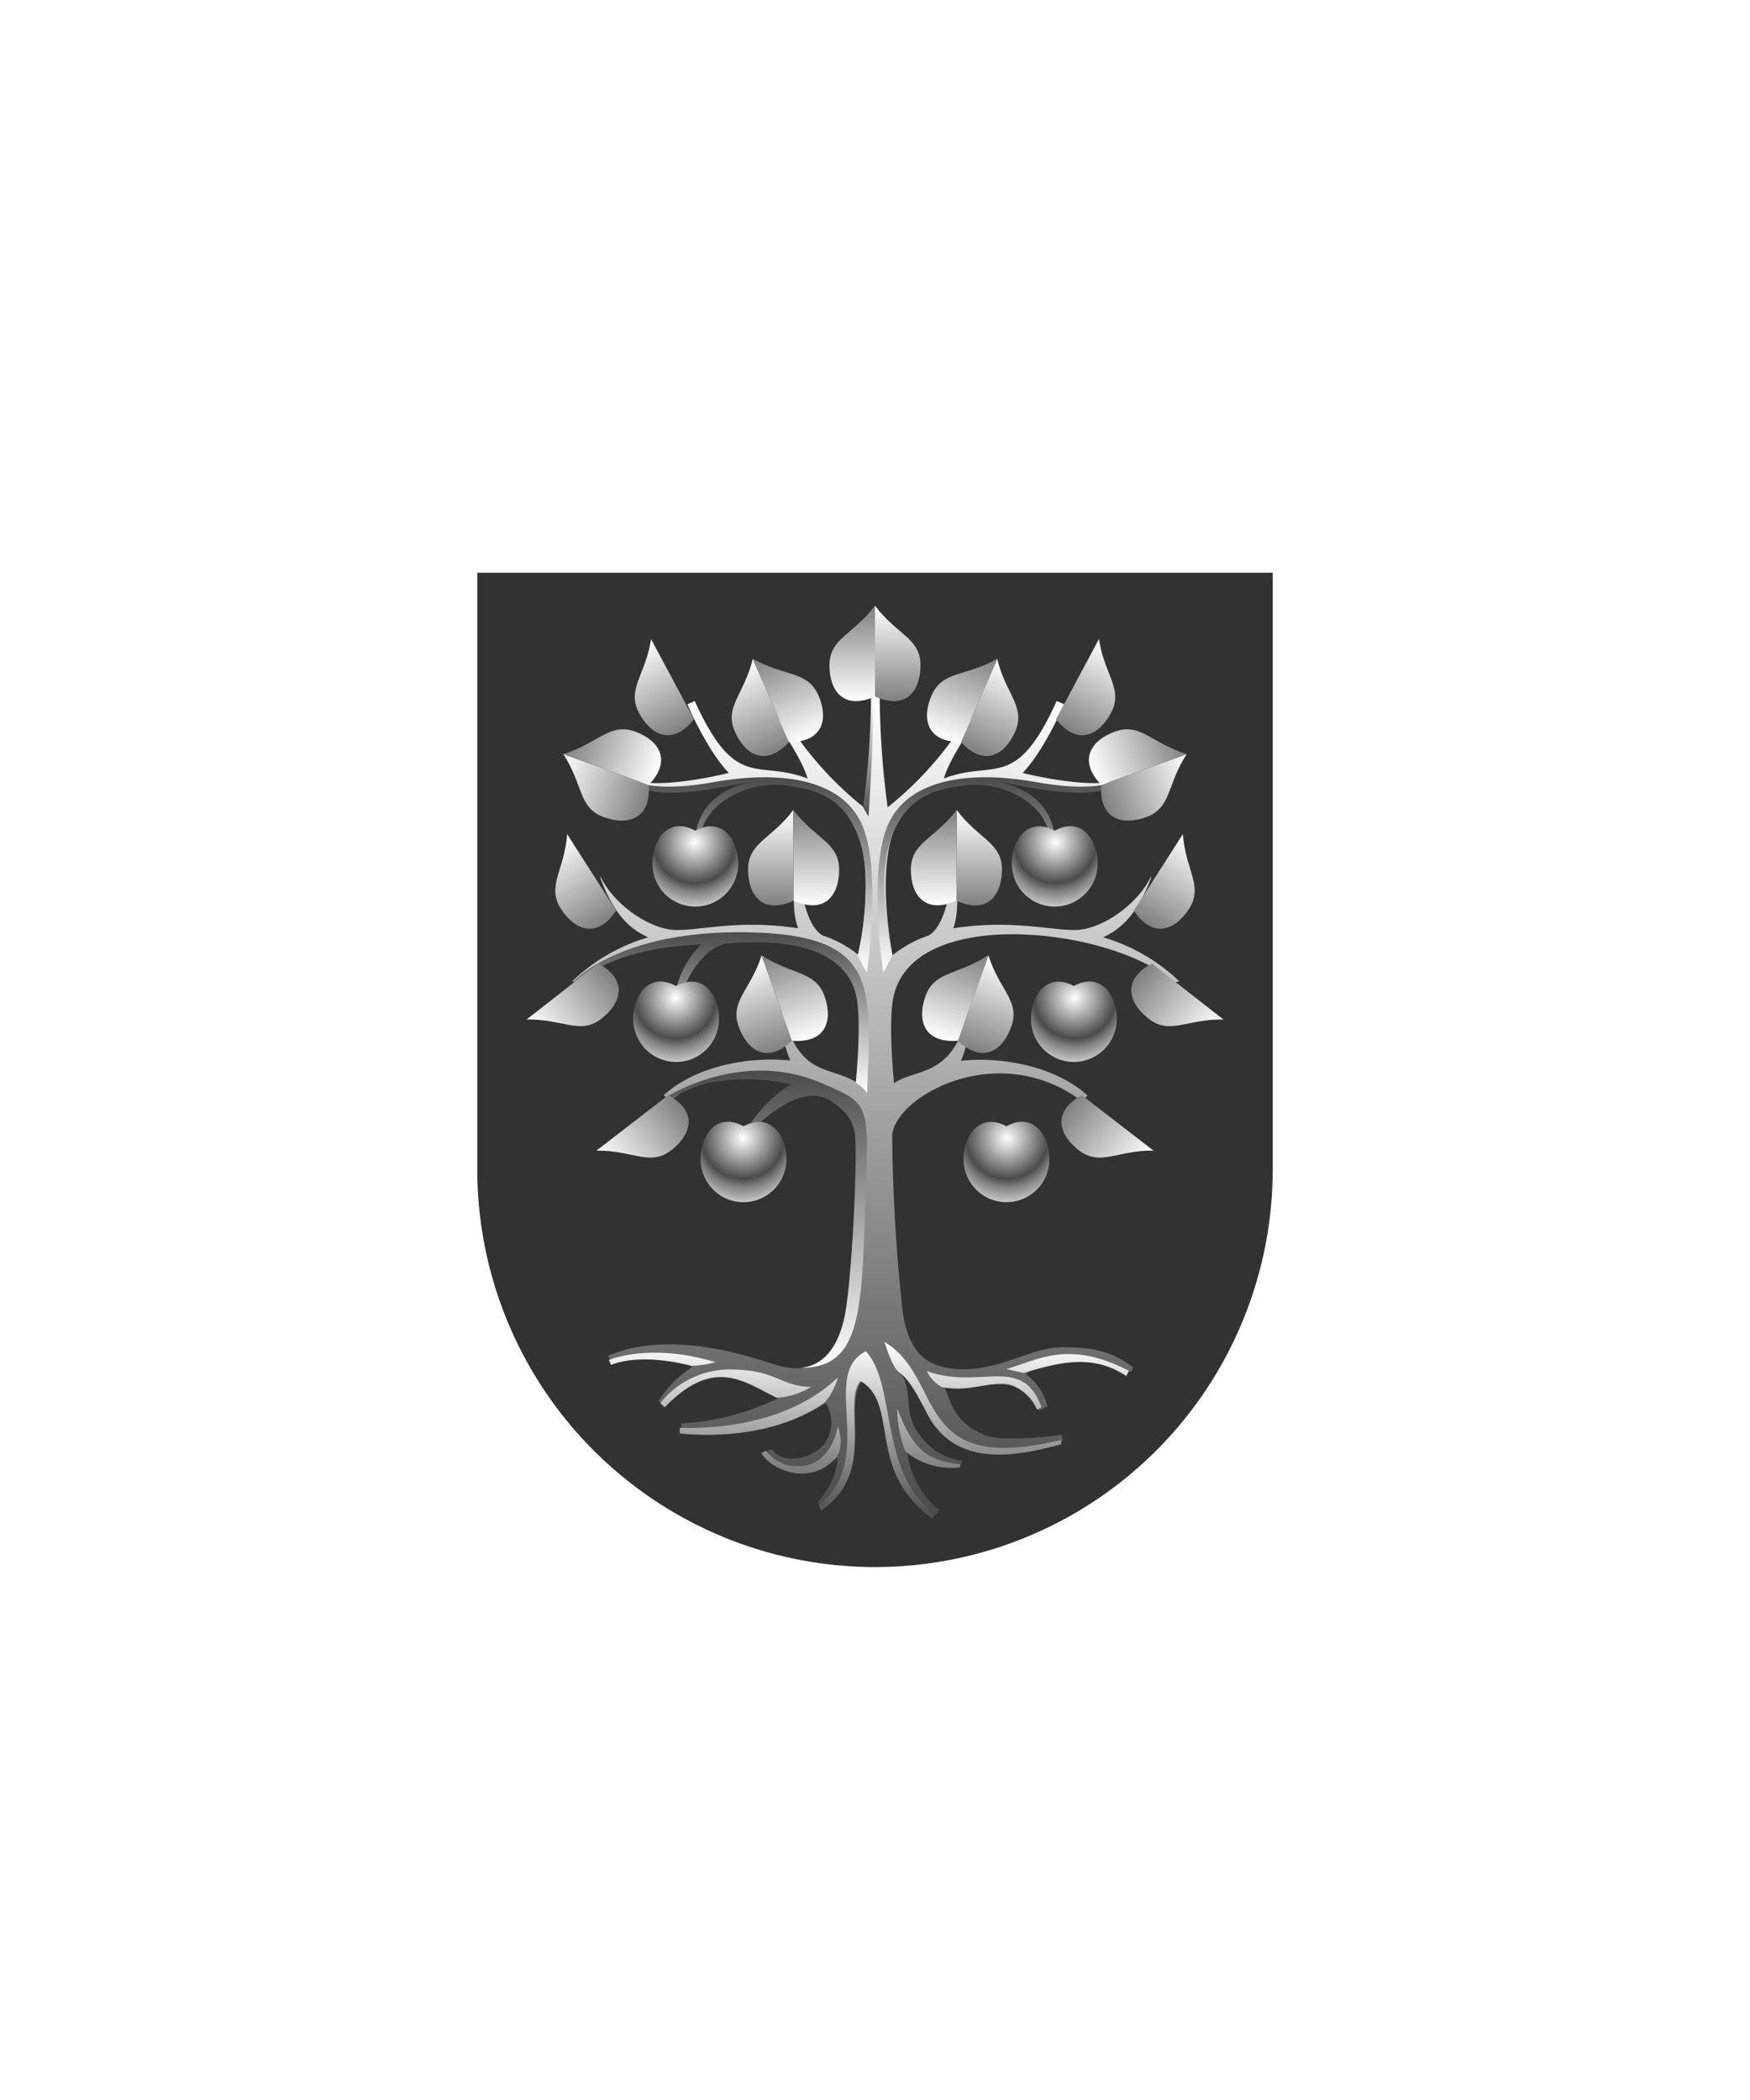 <svg xmlns="http://www.w3.org/2000/svg" xmlns:xlink="http://www.w3.org/1999/xlink" viewBox="0 0 220 264"><path d="M60 72v75a50 50 0 0 0 50 50 50 50 0 0 0 50-50V72Z" fill="#323232"/><defs><linearGradient gradientUnits="userSpaceOnUse" id="h90-a" x1="2.86" x2="2.86" y2="12.03"><stop offset="0" stop-color="gray"/><stop offset="1" stop-color="#fff"/></linearGradient><linearGradient id="h90-b" x1="8.58" x2="8.58" xlink:href="#h90-a" y1="12.03" y2="0"/><radialGradient cx="16458.64" cy="2.02" gradientTransform="matrix(-1, 0, 0, 1, 16464.03, 0)" gradientUnits="userSpaceOnUse" id="h90-c" r="10.29"><stop offset="0" stop-color="#fff"/><stop offset="0.5" stop-color="#4b4b4b"/><stop offset="0.6" stop-color="gray"/><stop offset="0.93" stop-color="#fff"/></radialGradient><linearGradient gradientUnits="userSpaceOnUse" id="h90-d" x1="22.42" x2="22.42" y1="10.29" y2="34.77"><stop offset="0" stop-color="#4b4b4b"/><stop offset="1" stop-color="#fff"/></linearGradient><linearGradient id="h90-e" x1="24.28" x2="24.28" xlink:href="#h90-d" y1="47.18" y2="84.55"/><linearGradient id="h90-f" x1="18.6" x2="18.6" xlink:href="#h90-d" y1="29.78" y2="50.03"/><linearGradient id="h90-g" x1="37.15" x2="37.15" xlink:href="#h90-d" y1="15.22" y2="0"/><filter id="h90-h" name="shadow"><feDropShadow dx="0" dy="1" stdDeviation="0"/></filter><linearGradient id="h90-i" x1="110" x2="110" xlink:href="#h90-d" y1="190.41" y2="86.92"/><linearGradient id="h90-j" x1="109.24" x2="109.24" xlink:href="#h90-d" y1="190.93" y2="168.76"/><symbol id="h90-k" viewBox="0 0 37.79 84.55"><path d="M36.53,16.7c-2.26-5.93-9.76-7.43-18.91-5.78-6.06,1.09-9,.34-10.22-.24l-.21.3c3.4,2.8,13.77,0,14.64,0-2.45.76-5.84,2.12-6.49,6.89L16,18c.42-4.55,6.18-7.34,10.86-6.67,3.14.45,7.22,1.1,9.16,6.83s-.22,14.54-.22,14.54.5,1,1.13,2.12C37,34.77,38.78,22.64,36.53,16.7Z" fill="url(#h90-d)"/><path d="M31.26,48.74c-8.85-3.79-17.18.31-19.68,1.86l.36.41a14.79,14.79,0,0,1,7.15-2.6,24.65,24.65,0,0,1,8.34.5c-3,1.7-5.39,4.91-6.86,7.93,2.72-3.32,8-8.2,11.74-5.91,2.3,1.41,3,2.89,3.15,4.3.35,3.12-.41,19-1.37,23.16s-3,5.87-5.41,6.15h0c7,0,7.62-6,8-18.6C37.22,51.15,37.7,51.51,31.26,48.74Z" fill="url(#h90-e)"/><path d="M20.85,29.78C7.18,29.78,1.29,34.73,0,36l.47.1C3.18,33.72,7,32.55,10.53,31.88a56.25,56.25,0,0,1,5.64-.59,11.34,11.34,0,0,0-3.48,8.21l.58,0c.41-3.73,3.38-8.09,6.29-8.33,12.65-1,15.64,3.65,16.17,7.21s-.17,10.31-.17,10.31A5.31,5.31,0,0,1,37,50C37.42,36.51,38.76,29.78,20.85,29.78Z" fill="url(#h90-f)"/><path d="M37.48,0a107.79,107.79,0,0,1-1,14.07l.68,1.15s.59-7.72.59-15.08A.93.93,0,0,0,37.48,0Z" fill="url(#h90-g)"/></symbol><symbol id="h90-m" viewBox="0 0 11.45 12.03"><path d="M0,4.51C0,7.93,3,8.35,5.72,12V.58C1.74-1.19,0,1.35,0,4.51Z" fill="url(#h90-a)"/><path d="M5.72.58V12c2.76-3.68,5.73-4.1,5.73-7.52C11.45,1.35,9.71-1.19,5.72.58Z" fill="url(#h90-b)"/></symbol><symbol id="h90-w" viewBox="0 0 10.78 10.09"><path d="M5.39,10.09A5.39,5.39,0,0,0,10.78,4.7c0-3-2-6-5.39-4.15C2-1.26,0,1.72,0,4.7A5.39,5.39,0,0,0,5.39,10.09Z" fill="url(#h90-c)"/></symbol><symbol id="h90-n" viewBox="0 0 39.32 70.81"><use height="12.03" transform="matrix(0.61, -0.79, 0.79, 0.61, 17.54, 61.53)" width="11.45" xlink:href="#h90-m"/><use height="12.03" transform="translate(11.12 52.98) rotate(-160.46)" width="11.45" xlink:href="#h90-m"/><use height="12.03" transform="translate(26.32 44.96) rotate(-51.96)" width="11.45" xlink:href="#h90-m"/><use height="12.03" transform="translate(11.43 33.52) rotate(-179.76)" width="11.45" xlink:href="#h90-m"/><use height="12.03" transform="translate(32.54 37.73) rotate(-147.38)" width="11.45" xlink:href="#h90-m"/><use height="12.03" transform="translate(11.31 15.78) rotate(-156.46)" width="11.45" xlink:href="#h90-m"/><use height="12.03" transform="translate(23.02 13.3) rotate(-151.83)" width="11.45" xlink:href="#h90-m"/><use height="12.03" transform="translate(25.34 23.94) rotate(-109.88)" width="11.45" xlink:href="#h90-m"/><use height="10.09" transform="translate(12.69 23.56)" width="10.78" xlink:href="#h90-w"/><use height="10.09" transform="translate(6.63 60.72)" width="10.78" xlink:href="#h90-w"/><use height="10.09" transform="translate(15.1 43.09)" width="10.78" xlink:href="#h90-w"/></symbol></defs><g filter="url(#h90-h)"><path d="M147.51,123.52l.75-.15a23.41,23.41,0,0,0-9.59-5.54c3.12-1.38,4.7-4.11,6-7.33l.07-.38c-1.79,3.73-6.39,6.8-9.65,6.8s-8-1.33-15.25-.22c.94-2.59.35-6.55,0-9.22,0,0-.15,8.42-3.1,10.13a14.25,14.25,0,0,0-4.52,2.47s-1.79-8.71-.22-14.55c2.43-9.07,14.31-7.44,14.31-7.44,2.42.54,13.91,2.22,15-.38-2.62,1.78-11.33-.16-12.75-.55,2.33-2.35,4.71-7.4,5.2-8.63l-.92-.4c-5.18,11.4-7.79,7.29-14.19,9.74.69-2.32,2.66-5.05,3.8-7.18l-.86-.52a43.56,43.56,0,0,1-10,11.32,108.66,108.66,0,0,1-1-14.13l-.5-.44-.5.44a108.66,108.66,0,0,1-1,14.13,43.56,43.56,0,0,1-10-11.32l-.86.52c1.14,2.13,3.11,4.86,3.8,7.18-6.4-2.45-9,1.66-14.19-9.74l-.92.4c.49,1.23,2.87,6.28,5.2,8.63-1.42.39-10.13,2.33-12.75.55,1.06,2.6,12.55.92,15,.38,0,0,11.88-1.63,14.31,7.44,1.57,5.84-.22,14.55-.22,14.55a14.25,14.25,0,0,0-4.52-2.47c-3-1.71-3.1-10.13-3.1-10.13-.38,2.67-1,6.63,0,9.22-7.24-1.11-12,.22-15.25.22s-7.86-3.07-9.65-6.8l.07.38c1.26,3.22,2.84,6,6,7.33a23.41,23.41,0,0,0-9.59,5.54l.75.15c7-6.76,33.39-10.19,35.26,2.31.54,3.56-.17,10.31-.17,10.31-3.26-2.24-7.43-.5-9.41-9.2a13,13,0,0,0,1,6.38c-5.87-.58-12.26,1-15.9,4.36l.67.75c10.48-7.9,23.41-.7,23.88,4.22.3,3.12-.21,19-1.17,23.17-1.41,6.18-5.83,7-9.79,5.61-5.13-1.72-13.72-3.92-20.58-1l.24.57c3-1.16,10.25.71,10.46.76a13.81,13.81,0,0,0-4.37,4.37l.37.32c6.3-6.5,10.67-2.57,14.67-.68a31.49,31.49,0,0,1-12.19,3.17l0,.6c1.78.19,11.32,1.28,18.18-3.16a4.66,4.66,0,0,1,.2,4.51c-1.07,2.3-5.42,3.57-7,1.28l-.51.23c.37,1,3.58,5,8.82.82a9.2,9.2,0,0,1-2.56,5.62l.31.5c7.07-4.89,2.88-12.64,5.26-15.67,5,2.79,2.25,12.5,9.37,16.78l.33-.6a11.44,11.44,0,0,1-4-7.33c1.89,1.73,4.46,1.82,6.83,1.64l0-.54a7.24,7.24,0,0,1-4.32-2.16c-3.58-3.64-1.43-5.86-3.32-8.89a14.83,14.83,0,0,1,3.54,4.58c3.42,7.46,10.82,5.61,16.83,4l-.11-.78a43.1,43.1,0,0,1-6.92.46,7.38,7.38,0,0,1-7.3-5.11l-.5-1.21c.29,0,6.88-.76,8.43-.31a5.63,5.63,0,0,1,3.4,3.14l1.09-.54a7.26,7.26,0,0,0-2.76-4.07c3.24-2.09,8.75-2.6,13.25-.27l.3-.53c-2.65-2.06-5.18-2.62-9.23-2.54S125,172.84,119.29,172c-3.27-.51-5.23-2.55-5.84-7.38a219.18,219.18,0,0,1-1.29-21.94c.47-4.92,13.4-12.12,23.88-4.22l.67-.75c-3.64-3.33-10-4.94-15.9-4.36a13,13,0,0,0,1-6.38c-2,8.63-6.58,7.25-9.41,9.2,0,0-.71-6.75-.17-10.31C114.12,113.33,140.49,116.76,147.51,123.52Z" fill="url(#h90-i)"/><path d="M76.81,171.59l-.27-.63c1.67-.61,6.36-1.83,13.41.28a13.82,13.82,0,0,1-3,.48C86.75,171.66,80.87,170,76.81,171.59Zm14.83.57A11.14,11.14,0,0,0,83,176.41l.57.5c6.3-6.5,10.1-3.07,14.1-1.18a9.59,9.59,0,0,0,4.3-1.37C97.93,174.25,97.67,172.16,91.64,172.16Zm13.69,1c-6.65,6.38-17,6.45-19.87,6.33l0,.72c1.78.19,11.3,1,18.21-3.88A8.12,8.12,0,0,0,105.33,173.17Zm0,6.15s-.76,5-4.91,5a4.68,4.68,0,0,1-4.09-1.93l-.59.26c.56,1.54,5.73,4.72,9.41.56C106.23,181.62,105.33,179.32,105.33,179.32Zm8.5,3.16a9.06,9.06,0,0,0,6.87,2l0-.39c-4.22-.46-5.93-1.88-7.9-7A14.73,14.73,0,0,0,113.83,182.48Zm3.4,8.45.3-.52c-7.16-5.42-4.72-16.22-8.68-20.53-5.89,3,1.51,13.37-5.95,19.42l.36.6c7.08-4.89,2.52-13.24,4.9-16.27C113.15,176.42,108.79,184.87,117.23,190.93Zm24.38-18,.33-.59c-7.54-3.85-11.15-1.49-15.41-.22l2.16.49C133.06,171.29,137.35,170.14,141.61,173Zm-8.25,8.1c-18.76,4.61-14.54-7.83-22.17-12.31,0,0,.94,3.14,1.8,3.77,1.41,1,2.46,3.18,3.28,4.67,3.42,7.46,11.16,6.06,17.17,4.4Zm-14.83-6.64c3.22.71,6.39-.89,8.43-.31a5.63,5.63,0,0,1,3.4,3.14l.58-.29c-2.45-6.72-7.72-2.13-14.41-4.55A4.19,4.19,0,0,0,118.53,174.43Z" fill="url(#h90-j)"/><use height="84.55" transform="translate(72.02 87.42)" width="37.79" xlink:href="#h90-k"/><use height="84.55" transform="matrix(-1, 0, 0, 1, 147.98, 87.42)" width="37.79" xlink:href="#h90-k"/><use height="12.03" transform="translate(115.72 88.14) rotate(180)" width="11.45" xlink:href="#h90-m"/><use height="70.81" transform="translate(114.51 80.32)" width="39.32" xlink:href="#h90-n"/><use height="70.81" transform="matrix(-1, 0, 0, 1, 105.49, 80.32)" width="39.32" xlink:href="#h90-n"/></g><rect fill="none" height="264" width="220"/></svg>
